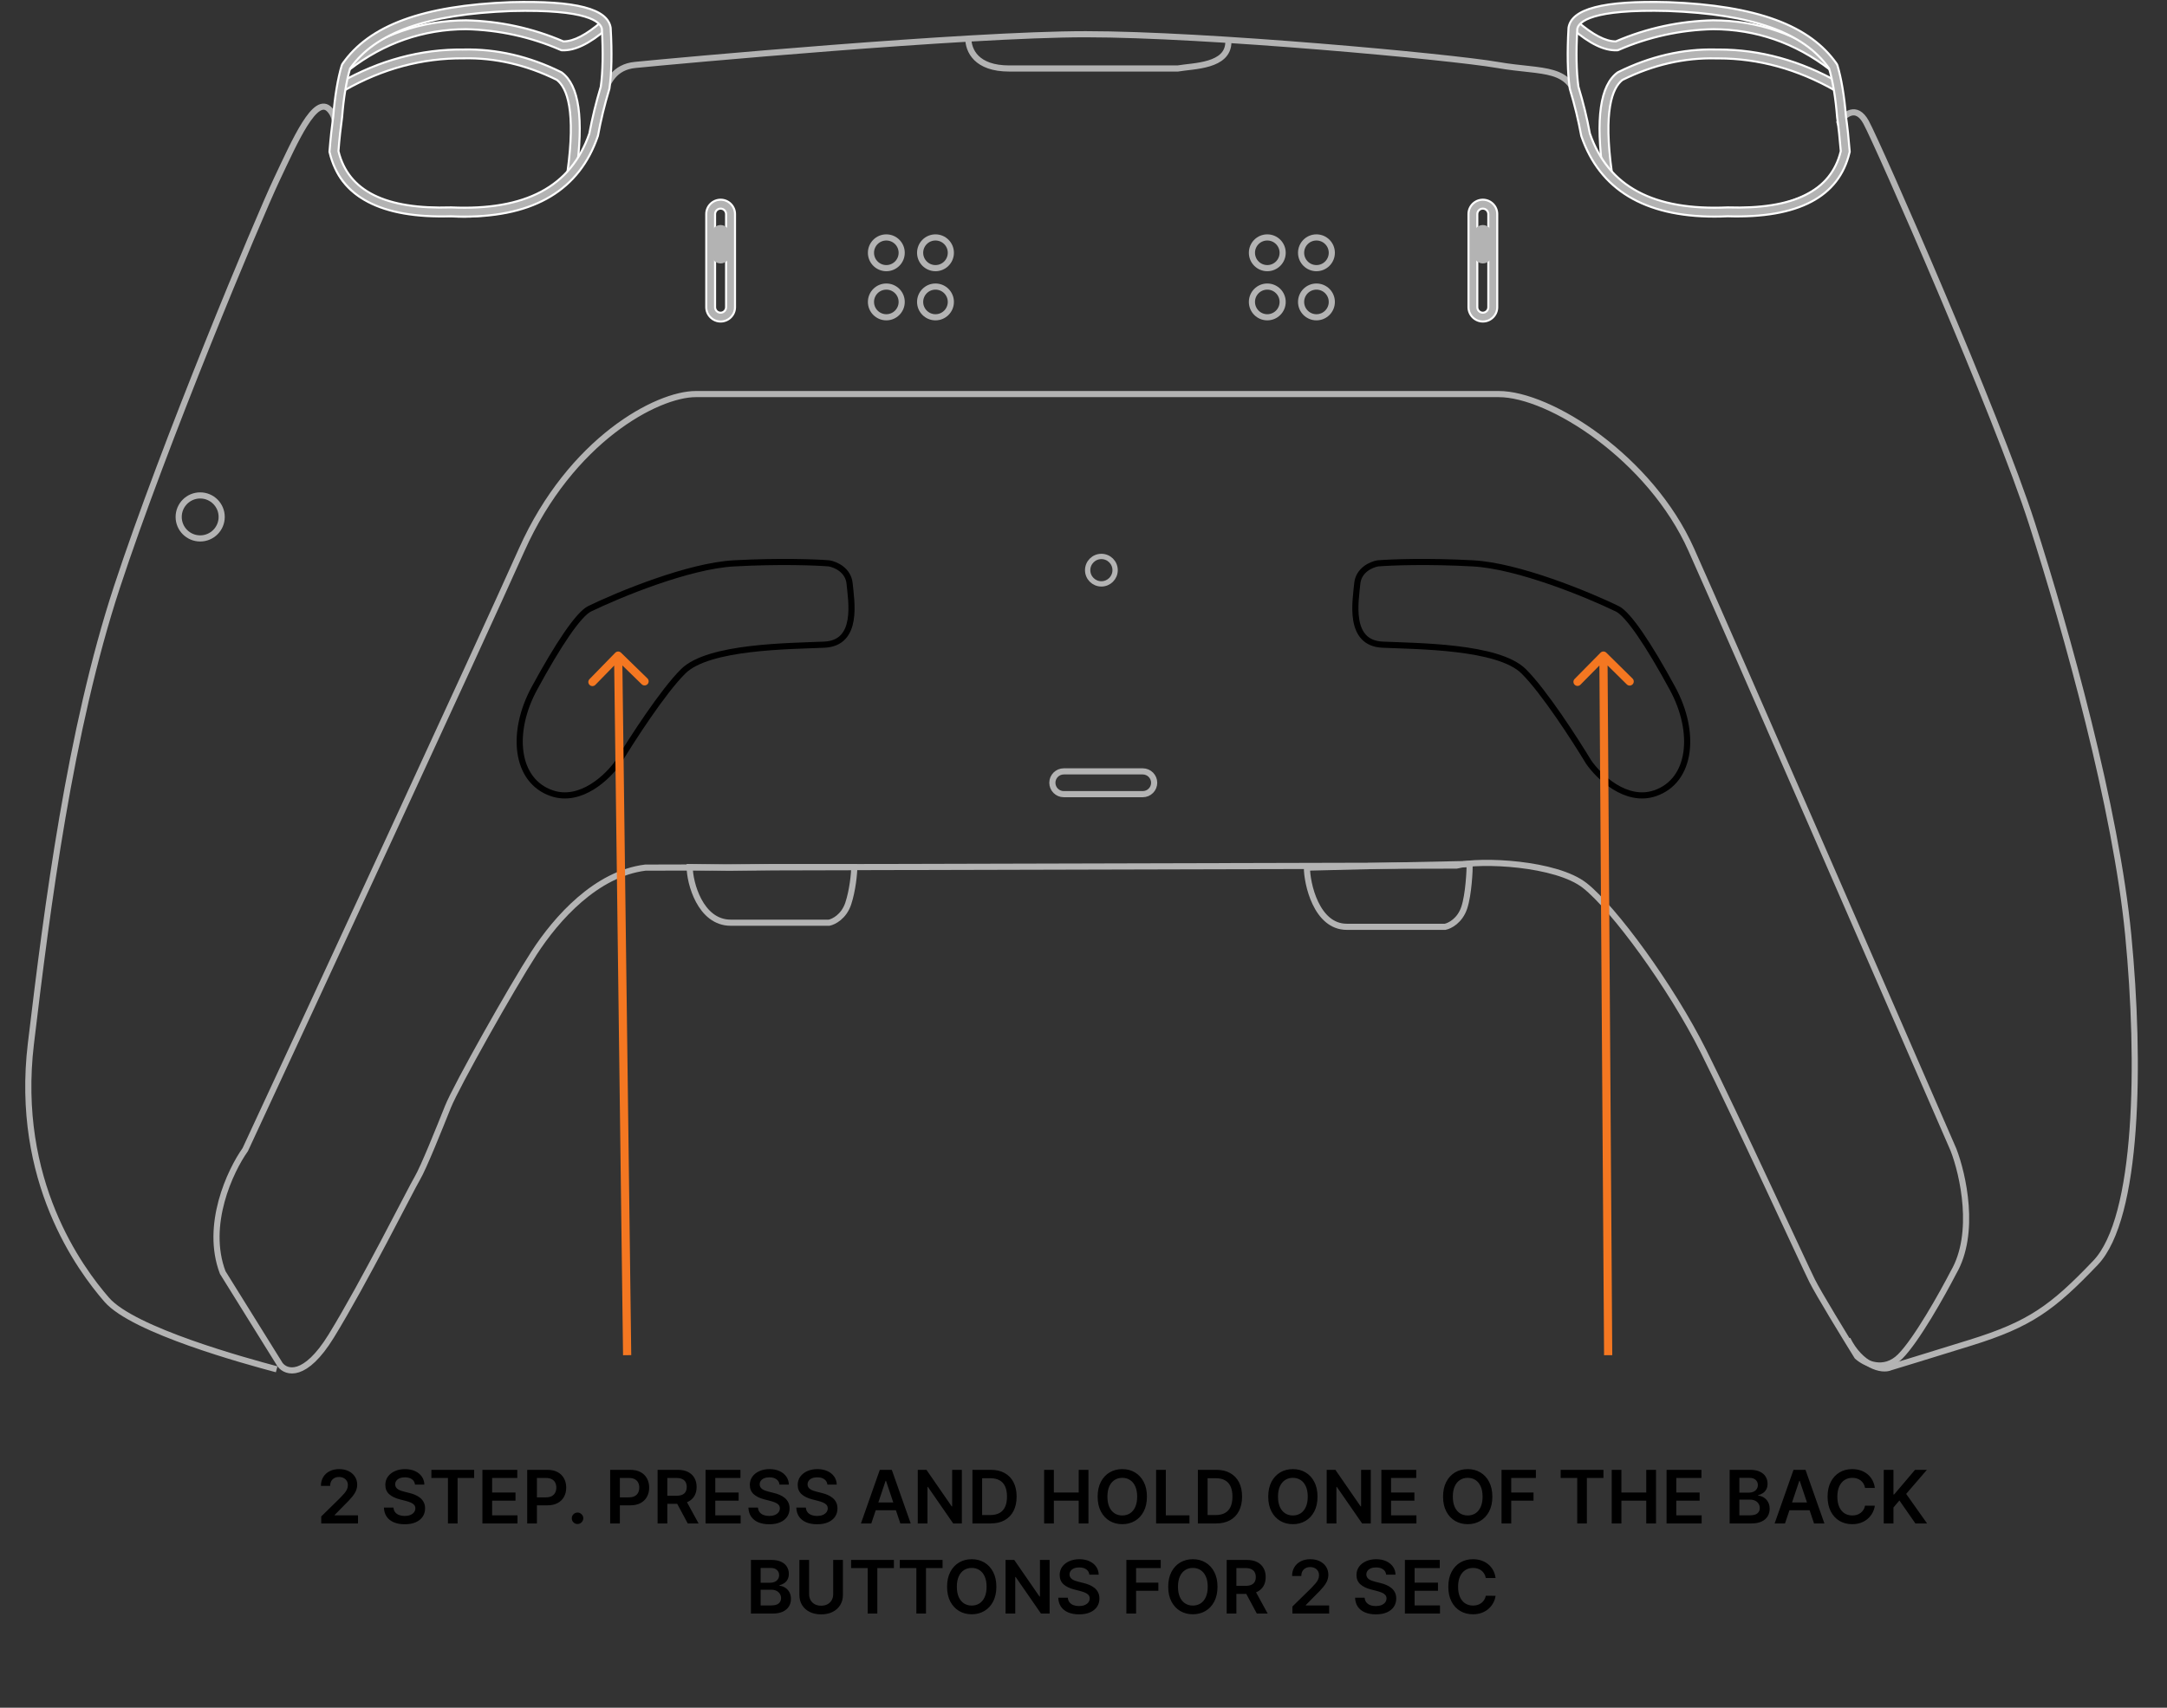 <?xml version="1.0" encoding="UTF-8"?>
<svg width="529" height="417" viewBox="0 0 529 417" fill="none" xmlns="http://www.w3.org/2000/svg">
<rect x="0" y="0" width="529" height="417" fill="#333333" stroke="none"/>
<path d="M178.39 225.309C170.921 225.309 168.366 215.504 168.366 211.725L178.04 211.857L188.54 211.725H208.54C208.54 213.281 208.134 217.439 207.067 220.641C206 223.842 203.51 225.087 202.399 225.309H178.39Z" stroke="#B3B3B3" stroke-width="1.5"/>
<path d="M328.772 226.309C321.303 226.309 319.04 215.636 319.04 211.857L339.54 211.357L358.783 210.971C358.783 212.527 358.516 218.44 357.449 221.641C356.382 224.842 353.893 226.087 352.781 226.309H328.772Z" stroke="#B3B3B3" stroke-width="1.5"/>
<path d="M67.541 334.357C60.041 332.357 32.541 324.857 26.041 317.357C19.541 309.857 3.541 288.357 7.541 254.857C11.541 221.357 17.041 178.357 28.541 143.357C40.041 108.357 63.041 53.357 67.541 43.857C72.041 34.357 77.041 22.857 80.541 26.857C84.041 30.857 79.041 37.357 84.041 43.857C88.573 49.748 95.539 51.389 110.541 52.357C126.041 53.357 139.541 44.857 143.541 37.357C147.421 30.081 145.041 16.857 155.041 15.857C165.041 14.857 236.002 8.357 265.041 8.357C294.5 8.357 354.041 13.857 365.541 15.857C377.041 17.857 383.541 15.857 385.541 25.857C387.541 35.857 390.541 47.357 406.541 50.357C422.877 53.42 440.5 52 447.541 42.857C451.981 37.09 449.541 31.19 449.041 29.857C450.207 28.023 453.141 25.457 455.541 29.857C458.541 35.357 487.541 101.357 496.041 127.857C504.541 154.357 516.541 197.357 519.541 228.357C522.541 259.357 522.041 297.357 511.541 308.357C501.041 319.357 495.541 323.357 481.041 327.857C469.441 331.457 463.207 333.357 461.541 333.857C459.374 334.857 454.2 333.4 451 327" stroke="#B3B3B3" stroke-width="1.5"/>
<path d="M236.366 9.225C236.366 12.392 238.366 16.725 246.366 16.725C254.366 16.725 276.833 16.725 287.5 16.725C291.333 16.058 299.866 16.225 299.866 10.225" stroke="#B3B3B3" stroke-width="1.5"/>
<path d="M365.502 52.273V75.001C365.502 76.943 363.921 78.513 361.991 78.513C360.062 78.513 358.479 76.93 358.479 75.001V52.273C358.479 50.331 360.061 48.761 361.991 48.761C363.92 48.761 365.502 50.343 365.502 52.273ZM360.634 75.014C360.634 75.753 361.239 76.358 361.978 76.358C362.716 76.358 363.321 75.753 363.321 75.014V52.286C363.321 51.548 362.716 50.942 361.978 50.942C361.239 50.942 360.634 51.548 360.634 52.286V75.014Z" fill="#B3B3B3" stroke="white" stroke-width="0.5"/>
<path d="M364.065 56.87V62.405C364.065 63.472 363.131 64.326 361.984 64.326C360.837 64.326 359.903 63.459 359.903 62.405V56.87C359.903 55.803 360.837 54.949 361.984 54.949C363.131 54.949 364.065 55.816 364.065 56.87Z" fill="#B3B3B3"/>
<path d="M179.43 52.273V75.001C179.43 76.943 177.849 78.513 175.919 78.513C173.989 78.513 172.407 76.93 172.407 75.001V52.273C172.407 50.331 173.989 48.761 175.919 48.761C177.848 48.761 179.43 50.343 179.43 52.273ZM174.562 75.014C174.562 75.753 175.167 76.358 175.905 76.358C176.644 76.358 177.249 75.753 177.249 75.014V52.286C177.249 51.548 176.644 50.942 175.905 50.942C175.167 50.942 174.562 51.548 174.562 52.286V75.014Z" fill="#B3B3B3" stroke="white" stroke-width="0.5"/>
<path d="M137.488 10.087L137.535 10.107H137.586C140.069 10.107 143.173 8.467 146.805 5.328L148.225 6.965C143.893 10.708 140.282 12.415 137.252 12.275C137.252 12.275 137.252 12.275 137.251 12.275L137.042 12.264L136.857 12.188C129.545 9.014 121.778 7.314 113.757 7.126L113.757 7.126L113.75 7.126C103.357 7.166 93.795 10.482 85.345 16.963L84.011 15.25C92.843 8.462 102.858 4.999 113.775 4.959C122.026 5.145 129.982 6.872 137.488 10.087ZM83.015 20.18C92.65 14.695 102.75 11.989 113.108 12.094V12.095L113.116 12.094C121.193 11.909 129.22 13.764 136.973 17.613L137.154 17.721C139.245 19.279 140.605 22.067 141.194 26.212C141.775 30.309 141.597 35.697 140.655 42.44L138.509 42.136C139.563 34.569 139.536 29.413 138.95 25.908C138.357 22.366 137.187 20.483 135.953 19.517L135.933 19.501L135.91 19.49C128.502 15.833 120.834 14.062 113.122 14.249C103.097 14.17 93.378 16.769 84.099 22.054L83.015 20.18Z" fill="#B3B3B3" stroke="white" stroke-width="0.5"/>
<path d="M177.993 56.87V62.405C177.993 63.472 177.059 64.326 175.912 64.326C174.765 64.326 173.832 63.459 173.832 62.405V56.87C173.832 55.803 174.765 54.949 175.912 54.949C177.059 54.949 177.993 55.816 177.993 56.87Z" fill="#B3B3B3"/>
<path d="M446.654 16.962C438.203 10.468 428.641 7.166 418.21 7.126V7.126L418.203 7.126C410.222 7.314 402.442 9.014 395.13 12.188C395.129 12.188 395.128 12.188 395.128 12.189L394.945 12.264L394.736 12.275C394.735 12.275 394.735 12.275 394.735 12.275C391.678 12.415 388.081 10.708 383.762 6.965L385.182 5.328C388.814 8.467 391.918 10.107 394.4 10.107H394.452L394.499 10.087C401.991 6.872 409.961 5.145 418.171 4.959C429.117 4.986 439.132 8.45 447.964 15.251L446.654 16.962ZM418.936 12.095L418.936 12.095H418.943H418.944H418.945H418.946H418.948H418.949H418.95H418.951H418.953H418.954H418.955H418.956H418.958H418.959H418.96H418.961H418.963H418.964H418.965H418.966H418.968H418.969H418.97H418.971H418.973H418.974H418.975H418.976H418.978H418.979H418.98H418.981H418.983H418.984H418.985H418.986H418.987H418.989H418.99H418.991H418.992H418.994H418.995H418.996H418.997H418.999H419H419.001H419.002H419.004H419.005H419.006H419.007H419.009H419.01H419.011H419.012H419.013H419.015H419.016H419.017H419.018H419.02H419.021H419.022H419.023H419.025H419.026H419.027H419.028H419.03H419.031H419.032H419.033H419.034H419.036H419.037H419.038H419.039H419.041H419.042H419.043H419.044H419.046H419.047H419.048H419.049H419.05H419.052H419.053H419.054H419.055H419.057H419.058H419.059H419.06H419.061H419.063H419.064H419.065H419.066H419.068H419.069H419.07H419.071H419.073H419.074H419.075H419.076H419.077H419.079H419.08H419.081H419.082H419.084H419.085H419.086H419.087H419.088H419.09H419.091H419.092H419.093H419.095H419.096H419.097H419.098H419.099H419.101H419.102H419.103H419.104H419.106H419.107H419.108H419.109H419.11H419.112H419.113H419.114H419.115H419.117H419.118H419.119H419.12H419.121H419.123H419.124H419.125H419.126H419.127H419.129H419.13H419.131H419.132H419.134H419.135H419.136H419.137H419.138H419.14H419.141H419.142H419.143H419.145H419.146H419.147H419.148H419.149H419.151H419.152H419.153H419.154H419.155H419.157H419.158H419.159H419.16H419.162H419.163H419.164H419.165H419.166H419.168H419.169H419.17H419.171H419.172H419.174H419.175H419.176H419.177H419.179H419.18H419.181H419.182H419.183H419.185H419.186H419.187H419.188H419.189H419.191H419.192H419.193H419.194H419.196H419.197H419.198H419.199H419.2H419.202H419.203H419.204H419.205H419.206H419.208H419.209H419.21H419.211H419.213H419.214H419.215H419.216H419.217H419.219H419.22H419.221H419.222H419.223H419.225H419.226H419.227H419.228H419.229H419.231H419.232H419.233H419.234H419.236H419.237H419.238H419.239H419.24H419.242H419.243H419.244H419.245H419.246H419.248H419.249H419.25H419.251H419.252H419.254H419.255H419.256H419.257H419.259H419.26H419.261H419.262H419.263H419.265H419.266H419.267H419.268H419.269H419.271H419.272H419.273H419.274H419.276H419.277H419.278H419.279H419.28H419.282H419.283H419.284H419.285H419.286H419.288H419.289H419.29H419.291H419.292H419.294H419.295H419.296H419.297H419.299H419.3H419.301H419.302H419.303H419.305H419.306H419.307H419.308H419.309H419.311H419.312H419.313H419.314H419.316H419.317H419.318H419.319H419.32H419.322H419.323H419.324H419.325H419.326H419.328H419.329H419.33H419.331H419.333H419.334H419.335H419.336H419.337H419.339H419.34H419.341H419.342H419.343H419.345H419.346H419.347H419.348H419.35H419.351H419.352H419.353H419.354H419.356H419.357H419.358H419.359H419.36H419.362H419.363H419.364H419.365H419.367H419.368H419.369H419.37H419.371H419.373H419.374H419.375H419.376H419.377H419.379H419.38H419.381H419.382H419.384H419.385H419.386H419.387H419.388H419.39H419.391H419.392H419.393H419.395H419.396H419.397H419.398H419.399H419.401H419.402H419.403H419.404H419.406H419.407H419.408H419.409H419.41H419.412H419.413H419.414H419.415H419.417H419.418H419.419H419.42H419.421H419.423H419.424H419.425H419.426H419.428H419.429H419.43H419.431H419.432H419.434H419.435H419.436H419.437H419.439H419.44H419.441H419.442H419.443H419.445H419.446H419.447H419.448H419.45H419.451H419.452H419.453H419.454H419.456H419.457H419.458H419.459H419.461H419.462H419.463H419.464H419.466H419.467H419.468H419.469H419.47H419.472H419.473H419.474H419.475H419.477H419.478H419.479H419.48H419.482H419.483H419.484H419.485H419.486H419.488H419.489H419.49H419.491H419.493H419.494H419.495H419.496H419.498H419.499H419.5H419.501H419.502H419.504H419.505H419.506H419.507H419.509H419.51H419.511H419.512H419.514H419.515H419.516H419.517H419.519H419.52H419.521H419.522H419.524H419.525H419.526H419.527H419.528H419.53H419.531H419.532H419.533H419.535H419.536H419.537H419.538H419.54H419.541H419.542H419.543H419.545H419.546H419.547H419.548H419.55H419.551H419.552H419.553H419.555H419.556H419.557H419.558H419.56H419.561H419.562H419.563H419.565H419.566H419.567H419.568H419.57C429.649 12.095 439.549 14.814 448.985 20.193L447.901 22.068C438.808 16.888 429.25 14.262 419.516 14.262H419.515H419.514H419.513H419.512H419.51H419.509H419.508H419.507H419.506H419.505H419.503H419.502H419.501H419.5H419.499H419.498H419.496H419.495H419.494H419.493H419.492H419.49H419.489H419.488H419.487H419.486H419.485H419.483H419.482H419.481H419.48H419.479H419.478H419.476H419.475H419.474H419.473H419.472H419.471H419.469H419.468H419.467H419.466H419.465H419.464H419.462H419.461H419.46H419.459H419.458H419.456H419.455H419.454H419.453H419.452H419.451H419.449H419.448H419.447H419.446H419.445H419.444H419.442H419.441H419.44H419.439H419.438H419.437H419.435H419.434H419.433H419.432H419.431H419.43H419.428H419.427H419.426H419.425H419.424H419.422H419.421H419.42H419.419H419.418H419.417H419.415H419.414H419.413H419.412H419.411H419.41H419.408H419.407H419.406H419.405H419.404H419.403H419.401H419.4H419.399H419.398H419.397H419.396H419.394H419.393H419.392H419.391H419.39H419.388H419.387H419.386H419.385H419.384H419.383H419.381H419.38H419.379H419.378H419.377H419.376H419.374H419.373H419.372H419.371H419.37H419.369H419.367H419.366H419.365H419.364H419.363H419.362H419.36H419.359H419.358H419.357H419.356H419.354H419.353H419.352H419.351H419.35H419.349H419.347H419.346H419.345H419.344H419.343H419.342H419.34H419.339H419.338H419.337H419.336H419.335H419.333H419.332H419.331H419.33H419.329H419.328H419.326H419.325H419.324H419.323H419.322H419.32H419.319H419.318H419.317H419.316H419.315H419.313H419.312H419.311H419.31H419.309H419.308H419.306H419.305H419.304H419.303H419.302H419.301H419.299H419.298H419.297H419.296H419.295H419.294H419.292H419.291H419.29H419.289H419.288H419.286H419.285H419.284H419.283H419.282H419.281H419.279H419.278H419.277H419.276H419.275H419.274H419.272H419.271H419.27H419.269H419.268H419.267H419.265H419.264H419.263H419.262H419.261H419.26H419.258H419.257H419.256H419.255H419.254H419.253H419.251H419.25H419.249H419.248H419.247H419.245H419.244H419.243H419.242H419.241H419.24H419.238H419.237H419.236H419.235H419.234H419.233H419.231H419.23H419.229H419.228H419.227H419.226H419.224H419.223H419.222H419.221H419.22H419.219H419.217H419.216H419.215H419.214H419.213H419.211H419.21H419.209H419.208H419.207H419.206H419.204H419.203H419.202H419.201H419.2H419.199H419.197H419.196H419.195H419.194H419.193H419.192H419.19H419.189H419.188H419.187H419.186H419.185H419.183H419.182H419.181H419.18H419.179H419.177H419.176H419.175H419.174H419.173H419.172H419.17H419.169H419.168H419.167H419.166H419.165H419.163H419.162H419.161H419.16H419.159H419.158H419.156H419.155H419.154H419.153H419.152H419.151H419.149H419.148H419.147H419.146H419.145H419.143H419.142H419.141H419.14H419.139H419.138H419.136H419.135H419.134H419.133H419.132H419.131H419.129H419.128H419.127H419.126H419.125H419.124H419.122H419.121H419.12H419.119H419.118H419.117H419.115H419.114H419.113H419.112H419.111H419.109H419.108H419.107H419.106H419.105H419.104H419.102H419.101H419.1H419.099H419.098H419.097H419.095H419.094H419.093H419.092H419.091H419.09H419.088H419.087H419.086H419.085H419.084H419.083H419.081H419.08H419.079H419.078H419.077H419.075H419.074H419.073H419.072H419.071H419.07H419.068H419.067H419.066H419.065H419.064H419.063H419.061H419.06H419.059H419.058H419.057H419.056H419.054H419.053H419.052H419.051H419.05H419.049H419.047H419.046H419.045H419.044H419.043H419.041H419.04H419.039H419.038H419.037H419.036H419.034H419.033H419.032H419.031H419.03H419.029H419.027H419.026H419.025H419.024H419.023H419.022H419.02H419.019H419.018H419.017H419.016H419.015H419.013H419.012H419.011H419.01H419.009H419.007H419.006H419.005H419.004H419.003H419.002H419H418.999H418.998H418.997H418.996H418.995H418.993H418.992H418.991H418.99H418.989H418.988H418.986H418.985H418.984H418.983H418.982H418.981H418.979H418.978H418.977H418.976H418.975H418.973H418.972H418.971H418.97H418.969H418.968H418.966H418.965H418.964H418.963H418.962H418.961H418.959H418.958H418.957H418.956H418.955H418.954H418.952H418.951H418.95H418.949H418.948H418.947H418.945H418.944H418.943H418.942H418.941H418.939H418.938H418.937H418.936H418.935H418.934H418.932H418.931H418.93H418.929H418.928H418.927H418.925H418.924H418.923H418.922H418.921H418.92H418.919C411.167 14.062 403.499 15.846 396.09 19.503L396.067 19.515L396.047 19.531C394.813 20.497 393.64 22.379 393.045 25.922C392.457 29.427 392.431 34.582 393.491 42.149L391.345 42.441C390.403 35.698 390.225 30.31 390.806 26.212C391.395 22.067 392.755 19.28 394.846 17.721L395.027 17.613C402.794 13.764 410.834 11.882 418.936 12.095Z" fill="#B3B3B3" stroke="white" stroke-width="0.5"/>
<path d="M110.136 52.81L110.126 52.809L110.116 52.81C101.555 53.082 94.784 51.897 89.838 49.294C84.901 46.696 81.766 42.681 80.476 37.249L80.476 37.249L80.474 37.243L80.431 37.082L80.442 36.913C80.442 36.912 80.442 36.912 80.442 36.911C80.682 33.836 81.001 30.96 81.361 28.338L81.362 28.33L81.362 28.323C81.721 23.634 82.477 19.099 83.428 15.962L83.585 15.624C90.12 6.176 103.145 1.343 124.71 0.53C132.7 0.323 138.62 0.728 142.636 1.774C146.657 2.822 148.678 4.485 149.063 6.728L149.075 6.861C149.421 12.822 149.314 17.762 148.784 21.539L148.748 21.72C147.588 25.55 146.667 29.367 145.986 33.064L145.937 33.246C143.7 39.774 139.852 44.677 134.43 47.952C129.001 51.231 121.978 52.889 113.378 52.889C112.328 52.889 111.239 52.863 110.136 52.81ZM143.865 32.627L143.871 32.609L143.875 32.591C144.567 28.865 145.498 25.033 146.656 21.186L146.662 21.168L146.664 21.148C147.161 17.525 147.254 12.786 146.933 7.069L146.932 7.05L146.928 7.031C146.746 6.169 145.853 4.968 142.733 4.045C139.608 3.12 134.181 2.451 124.789 2.698L124.786 2.698C104.247 3.472 91.692 7.902 85.484 16.702L85.46 16.736L85.448 16.775C84.562 19.771 83.866 24.041 83.519 28.557C83.158 31.147 82.851 33.911 82.624 36.861L82.621 36.901L82.631 36.941C83.843 41.814 86.709 45.378 91.292 47.651C95.861 49.917 102.124 50.895 110.135 50.642C119.207 51.049 126.512 49.793 132.117 46.806C137.732 43.814 141.619 39.097 143.865 32.627Z" fill="#B3B3B3" stroke="white" stroke-width="0.5"/>
<path d="M450.625 28.404L450.626 28.412L450.627 28.419C450.986 30.947 451.292 33.835 451.532 36.898C451.532 36.899 451.532 36.899 451.532 36.9L451.543 37.069L451.5 37.23L451.5 37.23L451.498 37.236C450.208 42.668 447.077 46.683 442.13 49.282C437.173 51.887 430.379 53.076 421.765 52.81L421.755 52.81L421.745 52.81C420.655 52.863 419.579 52.89 418.529 52.89C409.97 52.89 402.966 51.232 397.546 47.953C392.132 44.677 388.281 39.774 386.037 33.246L385.988 33.064C385.307 29.367 384.386 25.55 383.226 21.721L383.19 21.54C382.66 17.762 382.553 12.822 382.899 6.862L382.911 6.729C383.296 4.485 385.317 2.819 389.337 1.77C393.351 0.722 399.268 0.317 407.251 0.53C428.829 1.343 441.841 6.176 448.389 15.624L448.546 15.962C449.497 19.099 450.253 23.634 450.625 28.404ZM388.112 32.591L388.116 32.609L388.122 32.628C390.368 39.097 394.252 43.815 399.853 46.806C405.445 49.793 412.727 51.049 421.759 50.642C429.783 50.895 436.073 49.914 440.663 47.647C445.268 45.373 448.151 41.809 449.357 36.941L449.366 36.901L449.363 36.86C449.123 33.912 448.829 31.149 448.469 28.637C448.121 24.041 447.412 19.758 446.526 16.762L446.514 16.723L446.491 16.689C440.282 7.876 427.74 3.459 407.175 2.685L407.172 2.685C397.786 2.431 392.363 3.101 389.239 4.027C386.121 4.952 385.228 6.156 385.046 7.018L385.042 7.037L385.041 7.056C384.72 12.773 384.813 17.512 385.31 21.135L385.312 21.155L385.318 21.174C386.489 25.034 387.434 28.879 388.112 32.591Z" fill="#B3B3B3" stroke="white" stroke-width="0.5"/>
<path d="M365.867 96.225L169.867 96.225C160.367 96.225 139.367 107.425 127.367 134.225C115.367 161.025 77.367 243.059 59.867 280.725C56.2 285.892 49.967 299.125 54.367 310.725L68.367 333.225C69.867 335.225 74.467 336.625 80.867 326.225C88.867 313.225 100.367 290.225 101.867 287.725C103.367 285.225 107.367 275.225 109.367 270.225C111.367 265.225 124.867 241.225 130.367 232.725C135.867 224.225 145.541 213.357 157.541 211.857L355.541 211.357C361.541 209.857 379.867 210.725 386.867 216.225C393.867 221.725 407.867 240.725 415.867 256.725C423.867 272.725 440.367 308.725 442.367 312.725C443.967 315.925 450.367 326.392 453.367 331.225C455.2 332.892 459.867 335.225 463.867 331.225C467.867 327.225 474.2 315.892 476.867 310.725C482.467 301.125 479.2 286.725 476.867 280.725C459.7 241.225 422.867 156.625 412.867 134.225C402.867 111.825 378.367 96.225 365.867 96.225Z" stroke="#B3B3B3" stroke-width="1.5"/>
<path fill-rule="evenodd" clip-rule="evenodd" d="M259.679 188.357H278.971C280.501 188.357 281.752 189.609 281.752 191.138C281.752 192.668 280.501 193.919 278.971 193.919H259.679C258.15 193.919 256.898 192.668 256.898 191.138C256.898 189.609 258.15 188.357 259.679 188.357Z" stroke="#B3B3B3" stroke-width="1.5" stroke-miterlimit="22.926"/>
<path d="M313.117 61.725C313.117 63.796 311.438 65.475 309.367 65.475C307.296 65.475 305.617 63.796 305.617 61.725C305.617 59.654 307.296 57.975 309.367 57.975C311.438 57.975 313.117 59.654 313.117 61.725ZM325.117 61.725C325.117 63.796 323.438 65.475 321.367 65.475C319.296 65.475 317.617 63.796 317.617 61.725C317.617 59.654 319.296 57.975 321.367 57.975C323.438 57.975 325.117 59.654 325.117 61.725ZM313.117 73.725C313.117 75.796 311.438 77.475 309.367 77.475C307.296 77.475 305.617 75.796 305.617 73.725C305.617 71.654 307.296 69.975 309.367 69.975C311.438 69.975 313.117 71.654 313.117 73.725ZM325.117 73.725C325.117 75.796 323.438 77.475 321.367 77.475C319.296 77.475 317.617 75.796 317.617 73.725C317.617 71.654 319.296 69.975 321.367 69.975C323.438 69.975 325.117 71.654 325.117 73.725Z" stroke="#B3B3B3" stroke-width="1.5"/>
<path d="M220.117 61.725C220.117 63.796 218.438 65.475 216.367 65.475C214.296 65.475 212.617 63.796 212.617 61.725C212.617 59.654 214.296 57.975 216.367 57.975C218.438 57.975 220.117 59.654 220.117 61.725ZM232.117 61.725C232.117 63.796 230.438 65.475 228.367 65.475C226.296 65.475 224.617 63.796 224.617 61.725C224.617 59.654 226.296 57.975 228.367 57.975C230.438 57.975 232.117 59.654 232.117 61.725ZM220.117 73.725C220.117 75.796 218.438 77.475 216.367 77.475C214.296 77.475 212.617 75.796 212.617 73.725C212.617 71.654 214.296 69.975 216.367 69.975C218.438 69.975 220.117 71.654 220.117 73.725ZM232.117 73.725C232.117 75.796 230.438 77.475 228.367 77.475C226.296 77.475 224.617 75.796 224.617 73.725C224.617 71.654 226.296 69.975 228.367 69.975C230.438 69.975 232.117 71.654 232.117 73.725Z" stroke="#B3B3B3" stroke-width="1.5"/>
<path d="M179.172 137.563C168.033 138.174 151.067 145.199 143.976 148.635C141.269 149.9 136.241 157.417 130.439 168.108C124.637 178.799 125.798 190.636 134.694 193.69C141.81 196.134 148.488 189.617 150.938 186.054C154.161 180.708 161.845 168.796 166.796 163.908C172.984 157.799 192.709 157.799 201.218 157.417C209.727 157.035 207.793 146.726 207.407 142.526C207.097 139.166 203.926 137.817 202.379 137.563C199.284 137.308 190.311 136.952 179.172 137.563Z" stroke="black" stroke-width="1.5"/>
<path d="M359.562 137.563C370.701 138.174 387.667 145.199 394.758 148.635C397.465 149.9 402.493 157.417 408.295 168.108C414.096 178.799 412.936 190.636 404.04 193.69C396.924 196.134 390.245 189.617 387.796 186.054C384.573 180.708 376.889 168.796 371.938 163.908C365.75 157.799 346.025 157.799 337.516 157.417C329.007 157.035 330.941 146.726 331.327 142.526C331.637 139.166 334.808 137.817 336.355 137.563C339.449 137.308 348.423 136.952 359.562 137.563Z" stroke="black" stroke-width="1.5"/>
<circle cx="48.867" cy="126.225" r="5.25" stroke="#B3B3B3" stroke-width="1.5"/>
<circle cx="268.867" cy="139.225" r="3.35" stroke="#B3B3B3" stroke-width="1.3"/>
<path d="M151.601 159.373C151.206 158.988 150.573 158.996 150.187 159.391L143.905 165.836C143.52 166.232 143.528 166.865 143.924 167.25C144.319 167.636 144.952 167.628 145.338 167.232L150.921 161.503L156.651 167.087C157.046 167.472 157.679 167.464 158.065 167.069C158.45 166.673 158.442 166.04 158.046 165.655L151.601 159.373ZM154.097 330.898L151.903 160.076L149.903 160.102L152.097 330.924L154.097 330.898Z" fill="#F47721"/>
<path d="M392.125 159.372C391.732 158.984 391.098 158.989 390.71 159.382L384.39 165.789C384.002 166.182 384.006 166.815 384.399 167.203C384.792 167.591 385.426 167.586 385.813 167.193L391.432 161.498L397.127 167.117C397.52 167.504 398.153 167.5 398.541 167.107C398.929 166.714 398.925 166.081 398.532 165.693L392.125 159.372ZM393.579 330.91L392.422 160.077L390.422 160.091L391.579 330.923L393.579 330.91Z" fill="#F47721"/>
<path d="M78.42 372V370.287L82.965 365.832C83.4 365.393 83.762 365.003 84.052 364.662C84.341 364.321 84.559 363.991 84.704 363.671C84.849 363.352 84.921 363.011 84.921 362.648C84.921 362.235 84.827 361.881 84.64 361.587C84.452 361.289 84.194 361.059 83.866 360.897C83.538 360.735 83.165 360.654 82.748 360.654C82.317 360.654 81.94 360.744 81.616 360.923C81.292 361.097 81.041 361.347 80.862 361.67C80.687 361.994 80.6 362.38 80.6 362.827H78.344C78.344 361.996 78.533 361.274 78.912 360.661C79.292 360.047 79.814 359.572 80.478 359.235C81.147 358.898 81.915 358.73 82.78 358.73C83.657 358.73 84.429 358.894 85.094 359.222C85.758 359.55 86.274 360 86.64 360.571C87.011 361.142 87.197 361.794 87.197 362.527C87.197 363.017 87.103 363.499 86.915 363.972C86.728 364.445 86.397 364.969 85.924 365.544C85.456 366.119 84.797 366.816 83.949 367.634L81.693 369.929V370.018H87.395V372H78.42ZM101.307 362.508C101.247 361.95 100.996 361.515 100.553 361.204C100.114 360.893 99.543 360.737 98.84 360.737C98.345 360.737 97.921 360.812 97.568 360.961C97.214 361.11 96.943 361.312 96.756 361.568C96.568 361.824 96.472 362.116 96.468 362.444C96.468 362.717 96.53 362.953 96.653 363.153C96.781 363.354 96.954 363.524 97.171 363.665C97.389 363.801 97.629 363.916 97.894 364.01C98.158 364.104 98.424 364.183 98.693 364.246L99.92 364.553C100.414 364.668 100.889 364.824 101.345 365.02C101.805 365.216 102.217 365.463 102.579 365.761C102.945 366.06 103.235 366.42 103.448 366.842C103.661 367.263 103.768 367.758 103.768 368.325C103.768 369.092 103.572 369.767 103.18 370.351C102.788 370.93 102.221 371.384 101.479 371.712C100.742 372.036 99.85 372.198 98.801 372.198C97.783 372.198 96.898 372.04 96.148 371.725C95.403 371.41 94.819 370.95 94.397 370.344C93.98 369.739 93.754 369.002 93.719 368.133H96.053C96.087 368.589 96.227 368.968 96.475 369.271C96.722 369.573 97.043 369.799 97.44 369.948C97.84 370.097 98.288 370.172 98.782 370.172C99.298 370.172 99.749 370.095 100.137 369.942C100.529 369.784 100.836 369.567 101.058 369.29C101.279 369.009 101.392 368.68 101.396 368.305C101.392 367.964 101.292 367.683 101.096 367.462C100.9 367.236 100.625 367.048 100.271 366.899C99.922 366.746 99.513 366.609 99.044 366.49L97.555 366.107C96.477 365.83 95.624 365.41 94.998 364.847C94.376 364.281 94.065 363.528 94.065 362.591C94.065 361.82 94.273 361.144 94.691 360.565C95.113 359.985 95.686 359.536 96.411 359.216C97.135 358.892 97.955 358.73 98.871 358.73C99.8 358.73 100.614 358.892 101.313 359.216C102.016 359.536 102.568 359.981 102.969 360.552C103.369 361.119 103.576 361.771 103.589 362.508H101.307ZM105.307 360.897V358.909H115.751V360.897H111.705V372H109.353V360.897H105.307ZM117.765 372V358.909H126.279V360.897H120.136V364.451H125.838V366.439H120.136V370.012H126.33V372H117.765ZM128.698 372V358.909H133.608C134.613 358.909 135.457 359.097 136.139 359.472C136.825 359.847 137.343 360.362 137.692 361.018C138.046 361.67 138.223 362.412 138.223 363.243C138.223 364.082 138.046 364.828 137.692 365.48C137.338 366.132 136.816 366.646 136.126 367.021C135.436 367.391 134.585 367.577 133.576 367.577H130.322V365.627H133.256C133.844 365.627 134.326 365.525 134.701 365.32C135.076 365.116 135.353 364.835 135.532 364.477C135.715 364.119 135.806 363.707 135.806 363.243C135.806 362.778 135.715 362.369 135.532 362.016C135.353 361.662 135.073 361.387 134.694 361.191C134.319 360.991 133.835 360.891 133.243 360.891H131.07V372H128.698ZM140.99 372.141C140.603 372.141 140.27 372.004 139.993 371.732C139.716 371.459 139.58 371.126 139.584 370.734C139.58 370.351 139.716 370.023 139.993 369.75C140.27 369.477 140.603 369.341 140.99 369.341C141.365 369.341 141.691 369.477 141.968 369.75C142.25 370.023 142.392 370.351 142.397 370.734C142.392 370.994 142.324 371.231 142.192 371.444C142.064 371.657 141.894 371.827 141.681 371.955C141.472 372.079 141.242 372.141 140.99 372.141ZM148.948 372V358.909H153.858C154.863 358.909 155.707 359.097 156.389 359.472C157.075 359.847 157.593 360.362 157.942 361.018C158.296 361.67 158.473 362.412 158.473 363.243C158.473 364.082 158.296 364.828 157.942 365.48C157.588 366.132 157.066 366.646 156.376 367.021C155.686 367.391 154.835 367.577 153.826 367.577H150.572V365.627H153.506C154.094 365.627 154.576 365.525 154.951 365.32C155.326 365.116 155.603 364.835 155.782 364.477C155.965 364.119 156.056 363.707 156.056 363.243C156.056 362.778 155.965 362.369 155.782 362.016C155.603 361.662 155.323 361.387 154.944 361.191C154.569 360.991 154.085 360.891 153.493 360.891H151.32V372H148.948ZM160.532 372V358.909H165.441C166.447 358.909 167.291 359.084 167.973 359.433C168.659 359.783 169.177 360.273 169.526 360.903C169.88 361.53 170.057 362.261 170.057 363.096C170.057 363.935 169.878 364.664 169.52 365.282C169.166 365.896 168.644 366.371 167.954 366.707C167.263 367.04 166.415 367.206 165.41 367.206H161.913V365.237H165.09C165.678 365.237 166.16 365.156 166.535 364.994C166.91 364.828 167.187 364.587 167.366 364.272C167.549 363.952 167.64 363.56 167.64 363.096C167.64 362.631 167.549 362.235 167.366 361.907C167.182 361.575 166.903 361.323 166.528 361.153C166.153 360.978 165.669 360.891 165.077 360.891H162.904V372H160.532ZM167.295 366.068L170.536 372H167.89L164.706 366.068H167.295ZM172.239 372V358.909H180.754V360.897H174.611V364.451H180.313V366.439H174.611V370.012H180.805V372H172.239ZM190.287 362.508C190.228 361.95 189.976 361.515 189.533 361.204C189.094 360.893 188.523 360.737 187.82 360.737C187.326 360.737 186.902 360.812 186.548 360.961C186.194 361.11 185.924 361.312 185.736 361.568C185.549 361.824 185.453 362.116 185.449 362.444C185.449 362.717 185.51 362.953 185.634 363.153C185.762 363.354 185.934 363.524 186.152 363.665C186.369 363.801 186.61 363.916 186.874 364.01C187.138 364.104 187.405 364.183 187.673 364.246L188.9 364.553C189.395 364.668 189.87 364.824 190.326 365.02C190.786 365.216 191.197 365.463 191.559 365.761C191.926 366.06 192.216 366.42 192.429 366.842C192.642 367.263 192.748 367.758 192.748 368.325C192.748 369.092 192.552 369.767 192.16 370.351C191.768 370.93 191.201 371.384 190.46 371.712C189.723 372.036 188.83 372.198 187.782 372.198C186.763 372.198 185.879 372.04 185.129 371.725C184.383 371.41 183.799 370.95 183.378 370.344C182.96 369.739 182.734 369.002 182.7 368.133H185.033C185.067 368.589 185.208 368.968 185.455 369.271C185.702 369.573 186.024 369.799 186.42 369.948C186.821 370.097 187.268 370.172 187.763 370.172C188.278 370.172 188.73 370.095 189.118 369.942C189.51 369.784 189.816 369.567 190.038 369.29C190.26 369.009 190.373 368.68 190.377 368.305C190.373 367.964 190.272 367.683 190.076 367.462C189.88 367.236 189.606 367.048 189.252 366.899C188.902 366.746 188.493 366.609 188.025 366.49L186.535 366.107C185.457 365.83 184.605 365.41 183.978 364.847C183.356 364.281 183.045 363.528 183.045 362.591C183.045 361.82 183.254 361.144 183.672 360.565C184.093 359.985 184.667 359.536 185.391 359.216C186.116 358.892 186.936 358.73 187.852 358.73C188.781 358.73 189.595 358.892 190.294 359.216C190.997 359.536 191.549 359.981 191.949 360.552C192.35 361.119 192.557 361.771 192.569 362.508H190.287ZM201.977 362.508C201.917 361.95 201.666 361.515 201.223 361.204C200.784 360.893 200.213 360.737 199.509 360.737C199.015 360.737 198.591 360.812 198.237 360.961C197.884 361.11 197.613 361.312 197.426 361.568C197.238 361.824 197.142 362.116 197.138 362.444C197.138 362.717 197.2 362.953 197.323 363.153C197.451 363.354 197.624 363.524 197.841 363.665C198.059 363.801 198.299 363.916 198.563 364.01C198.828 364.104 199.094 364.183 199.362 364.246L200.59 364.553C201.084 364.668 201.559 364.824 202.015 365.02C202.475 365.216 202.887 365.463 203.249 365.761C203.615 366.06 203.905 366.42 204.118 366.842C204.331 367.263 204.438 367.758 204.438 368.325C204.438 369.092 204.242 369.767 203.85 370.351C203.458 370.93 202.891 371.384 202.149 371.712C201.412 372.036 200.519 372.198 199.471 372.198C198.453 372.198 197.568 372.04 196.818 371.725C196.073 371.41 195.489 370.95 195.067 370.344C194.649 369.739 194.424 369.002 194.389 368.133H196.723C196.757 368.589 196.897 368.968 197.144 369.271C197.392 369.573 197.713 369.799 198.11 369.948C198.51 370.097 198.958 370.172 199.452 370.172C199.968 370.172 200.419 370.095 200.807 369.942C201.199 369.784 201.506 369.567 201.728 369.29C201.949 369.009 202.062 368.68 202.066 368.305C202.062 367.964 201.962 367.683 201.766 367.462C201.57 367.236 201.295 367.048 200.941 366.899C200.592 366.746 200.183 366.609 199.714 366.49L198.225 366.107C197.147 365.83 196.294 365.41 195.668 364.847C195.046 364.281 194.735 363.528 194.735 362.591C194.735 361.82 194.943 361.144 195.361 360.565C195.783 359.985 196.356 359.536 197.081 359.216C197.805 358.892 198.625 358.73 199.541 358.73C200.47 358.73 201.284 358.892 201.983 359.216C202.686 359.536 203.238 359.981 203.639 360.552C204.039 361.119 204.246 361.771 204.259 362.508H201.977ZM212.698 372H210.167L214.775 358.909H217.703L222.318 372H219.787L216.29 361.594H216.188L212.698 372ZM212.781 366.867H219.684V368.772H212.781V366.867ZM234.8 358.909V372H232.691L226.522 363.083H226.414V372H224.042V358.909H226.164L232.326 367.832H232.441V358.909H234.8ZM241.82 372H237.384V358.909H241.91C243.209 358.909 244.326 359.171 245.259 359.695C246.196 360.215 246.917 360.963 247.419 361.939C247.922 362.915 248.174 364.082 248.174 365.442C248.174 366.805 247.92 367.977 247.413 368.957C246.91 369.937 246.184 370.69 245.233 371.214C244.287 371.738 243.15 372 241.82 372ZM239.755 369.948H241.705C242.617 369.948 243.378 369.782 243.987 369.45C244.596 369.113 245.054 368.612 245.361 367.947C245.668 367.278 245.821 366.443 245.821 365.442C245.821 364.44 245.668 363.609 245.361 362.949C245.054 362.284 244.601 361.788 244 361.46C243.403 361.127 242.662 360.961 241.775 360.961H239.755V369.948ZM254.892 372V358.909H257.263V364.451H263.329V358.909H265.707V372H263.329V366.439H257.263V372H254.892ZM279.984 365.455C279.984 366.865 279.72 368.073 279.191 369.079C278.667 370.08 277.951 370.847 277.043 371.38C276.14 371.913 275.115 372.179 273.969 372.179C272.823 372.179 271.796 371.913 270.888 371.38C269.984 370.843 269.269 370.074 268.74 369.072C268.216 368.067 267.954 366.861 267.954 365.455C267.954 364.044 268.216 362.838 268.74 361.837C269.269 360.831 269.984 360.062 270.888 359.529C271.796 358.996 272.823 358.73 273.969 358.73C275.115 358.73 276.14 358.996 277.043 359.529C277.951 360.062 278.667 360.831 279.191 361.837C279.72 362.838 279.984 364.044 279.984 365.455ZM277.6 365.455C277.6 364.462 277.444 363.624 277.133 362.942C276.826 362.256 276.4 361.739 275.854 361.389C275.309 361.036 274.68 360.859 273.969 360.859C273.257 360.859 272.629 361.036 272.083 361.389C271.538 361.739 271.109 362.256 270.798 362.942C270.492 363.624 270.338 364.462 270.338 365.455C270.338 366.447 270.492 367.287 270.798 367.973C271.109 368.655 271.538 369.173 272.083 369.526C272.629 369.876 273.257 370.05 273.969 370.05C274.68 370.05 275.309 369.876 275.854 369.526C276.4 369.173 276.826 368.655 277.133 367.973C277.444 367.287 277.6 366.447 277.6 365.455ZM282.226 372V358.909H284.597V370.012H290.363V372H282.226ZM296.857 372H292.421V358.909H296.947C298.246 358.909 299.363 359.171 300.296 359.695C301.234 360.215 301.954 360.963 302.457 361.939C302.959 362.915 303.211 364.082 303.211 365.442C303.211 366.805 302.957 367.977 302.45 368.957C301.947 369.937 301.221 370.69 300.271 371.214C299.324 371.738 298.187 372 296.857 372ZM294.793 369.948H296.742C297.654 369.948 298.415 369.782 299.024 369.45C299.633 369.113 300.092 368.612 300.398 367.947C300.705 367.278 300.859 366.443 300.859 365.442C300.859 364.44 300.705 363.609 300.398 362.949C300.092 362.284 299.638 361.788 299.037 361.46C298.44 361.127 297.699 360.961 296.812 360.961H294.793V369.948ZM321.626 365.455C321.626 366.865 321.362 368.073 320.834 369.079C320.31 370.08 319.594 370.847 318.686 371.38C317.783 371.913 316.758 372.179 315.611 372.179C314.465 372.179 313.438 371.913 312.53 371.38C311.627 370.843 310.911 370.074 310.383 369.072C309.859 368.067 309.597 366.861 309.597 365.455C309.597 364.044 309.859 362.838 310.383 361.837C310.911 360.831 311.627 360.062 312.53 359.529C313.438 358.996 314.465 358.73 315.611 358.73C316.758 358.73 317.783 358.996 318.686 359.529C319.594 360.062 320.31 360.831 320.834 361.837C321.362 362.838 321.626 364.044 321.626 365.455ZM319.242 365.455C319.242 364.462 319.087 363.624 318.775 362.942C318.469 362.256 318.043 361.739 317.497 361.389C316.952 361.036 316.323 360.859 315.611 360.859C314.9 360.859 314.271 361.036 313.726 361.389C313.18 361.739 312.752 362.256 312.441 362.942C312.134 363.624 311.981 364.462 311.981 365.455C311.981 366.447 312.134 367.287 312.441 367.973C312.752 368.655 313.18 369.173 313.726 369.526C314.271 369.876 314.9 370.05 315.611 370.05C316.323 370.05 316.952 369.876 317.497 369.526C318.043 369.173 318.469 368.655 318.775 367.973C319.087 367.287 319.242 366.447 319.242 365.455ZM334.626 358.909V372H332.517L326.348 363.083H326.24V372H323.868V358.909H325.991L332.152 367.832H332.267V358.909H334.626ZM337.21 372V358.909H345.724V360.897H339.582V364.451H345.283V366.439H339.582V370.012H345.775V372H337.21ZM364.306 365.455C364.306 366.865 364.042 368.073 363.513 369.079C362.989 370.08 362.273 370.847 361.366 371.38C360.462 371.913 359.437 372.179 358.291 372.179C357.145 372.179 356.118 371.913 355.21 371.38C354.307 370.843 353.591 370.074 353.062 369.072C352.538 368.067 352.276 366.861 352.276 365.455C352.276 364.044 352.538 362.838 353.062 361.837C353.591 360.831 354.307 360.062 355.21 359.529C356.118 358.996 357.145 358.73 358.291 358.73C359.437 358.73 360.462 358.996 361.366 359.529C362.273 360.062 362.989 360.831 363.513 361.837C364.042 362.838 364.306 364.044 364.306 365.455ZM361.922 365.455C361.922 364.462 361.766 363.624 361.455 362.942C361.148 362.256 360.722 361.739 360.177 361.389C359.631 361.036 359.003 360.859 358.291 360.859C357.579 360.859 356.951 361.036 356.405 361.389C355.86 361.739 355.432 362.256 355.121 362.942C354.814 363.624 354.66 364.462 354.66 365.455C354.66 366.447 354.814 367.287 355.121 367.973C355.432 368.655 355.86 369.173 356.405 369.526C356.951 369.876 357.579 370.05 358.291 370.05C359.003 370.05 359.631 369.876 360.177 369.526C360.722 369.173 361.148 368.655 361.455 367.973C361.766 367.287 361.922 366.447 361.922 365.455ZM366.548 372V358.909H374.934V360.897H368.919V364.451H374.359V366.439H368.919V372H366.548ZM380.984 360.897V358.909H391.429V360.897H387.383V372H385.031V360.897H380.984ZM393.443 372V358.909H395.814V364.451H401.88V358.909H404.258V372H401.88V366.439H395.814V372H393.443ZM406.837 372V358.909H415.351V360.897H409.209V364.451H414.91V366.439H409.209V370.012H415.402V372H406.837ZM422.236 372V358.909H427.247C428.193 358.909 428.979 359.058 429.606 359.357C430.236 359.651 430.707 360.053 431.018 360.565C431.334 361.076 431.491 361.656 431.491 362.303C431.491 362.836 431.389 363.292 431.184 363.671C430.98 364.046 430.705 364.351 430.36 364.585C430.015 364.82 429.629 364.988 429.203 365.09V365.218C429.667 365.244 430.113 365.386 430.539 365.646C430.969 365.902 431.321 366.264 431.593 366.733C431.866 367.202 432.003 367.768 432.003 368.433C432.003 369.111 431.839 369.72 431.51 370.261C431.182 370.798 430.688 371.222 430.027 371.533C429.367 371.844 428.536 372 427.535 372H422.236ZM424.607 370.018H427.157C428.018 370.018 428.638 369.854 429.017 369.526C429.401 369.194 429.593 368.768 429.593 368.248C429.593 367.86 429.497 367.511 429.305 367.2C429.113 366.884 428.841 366.637 428.487 366.458C428.133 366.275 427.711 366.183 427.221 366.183H424.607V370.018ZM424.607 364.477H426.953C427.362 364.477 427.731 364.402 428.059 364.253C428.387 364.099 428.645 363.884 428.832 363.607C429.024 363.326 429.12 362.994 429.12 362.61C429.12 362.103 428.941 361.685 428.583 361.357C428.229 361.029 427.703 360.865 427.004 360.865H424.607V364.477ZM435.747 372H433.215L437.824 358.909H440.752L445.367 372H442.835L439.339 361.594H439.237L435.747 372ZM435.83 366.867H442.733V368.772H435.83V366.867ZM457.681 363.326H455.29C455.222 362.934 455.097 362.587 454.913 362.284C454.73 361.977 454.502 361.717 454.229 361.504C453.957 361.291 453.646 361.131 453.296 361.025C452.951 360.914 452.578 360.859 452.177 360.859C451.466 360.859 450.835 361.038 450.285 361.396C449.736 361.749 449.305 362.269 448.994 362.955C448.683 363.637 448.528 364.47 448.528 365.455C448.528 366.456 448.683 367.3 448.994 367.986C449.31 368.668 449.74 369.183 450.285 369.533C450.835 369.878 451.464 370.05 452.171 370.05C452.563 370.05 452.93 369.999 453.271 369.897C453.616 369.79 453.925 369.635 454.197 369.43C454.474 369.226 454.707 368.974 454.894 368.676C455.086 368.378 455.218 368.037 455.29 367.653L457.681 367.666C457.592 368.288 457.398 368.872 457.099 369.418C456.805 369.963 456.42 370.445 455.942 370.862C455.465 371.276 454.907 371.599 454.268 371.834C453.628 372.064 452.919 372.179 452.139 372.179C450.989 372.179 449.962 371.913 449.058 371.38C448.155 370.847 447.443 370.078 446.923 369.072C446.403 368.067 446.143 366.861 446.143 365.455C446.143 364.044 446.405 362.838 446.93 361.837C447.454 360.831 448.168 360.062 449.071 359.529C449.974 358.996 450.997 358.73 452.139 358.73C452.868 358.73 453.545 358.832 454.172 359.037C454.798 359.241 455.356 359.542 455.847 359.938C456.337 360.33 456.739 360.812 457.055 361.383C457.374 361.95 457.583 362.597 457.681 363.326ZM459.853 372V358.909H462.224V364.924H462.384L467.491 358.909H470.387L465.324 364.783L470.432 372H467.581L463.675 366.388L462.224 368.101V372H459.853ZM183.314 394V380.909H188.325C189.271 380.909 190.057 381.058 190.684 381.357C191.314 381.651 191.785 382.053 192.096 382.565C192.412 383.076 192.569 383.656 192.569 384.303C192.569 384.836 192.467 385.292 192.263 385.671C192.058 386.046 191.783 386.351 191.438 386.585C191.093 386.82 190.707 386.988 190.281 387.09V387.218C190.745 387.244 191.191 387.386 191.617 387.646C192.047 387.902 192.399 388.264 192.672 388.733C192.944 389.202 193.081 389.768 193.081 390.433C193.081 391.111 192.917 391.72 192.589 392.261C192.26 392.798 191.766 393.222 191.106 393.533C190.445 393.844 189.614 394 188.613 394H183.314ZM185.685 392.018H188.236C189.096 392.018 189.716 391.854 190.096 391.526C190.479 391.194 190.671 390.768 190.671 390.248C190.671 389.86 190.575 389.511 190.383 389.2C190.191 388.884 189.919 388.637 189.565 388.458C189.211 388.275 188.79 388.183 188.299 388.183H185.685V392.018ZM185.685 386.477H188.031C188.44 386.477 188.809 386.402 189.137 386.253C189.465 386.099 189.723 385.884 189.91 385.607C190.102 385.326 190.198 384.994 190.198 384.61C190.198 384.103 190.019 383.685 189.661 383.357C189.307 383.029 188.781 382.865 188.082 382.865H185.685V386.477ZM203.396 380.909H205.767V389.462C205.767 390.399 205.546 391.224 205.103 391.935C204.664 392.647 204.046 393.203 203.249 393.604C202.452 394 201.521 394.198 200.456 394.198C199.386 394.198 198.453 394 197.656 393.604C196.859 393.203 196.241 392.647 195.802 391.935C195.363 391.224 195.144 390.399 195.144 389.462V380.909H197.515V389.263C197.515 389.809 197.634 390.295 197.873 390.721C198.116 391.147 198.457 391.482 198.896 391.724C199.335 391.963 199.855 392.082 200.456 392.082C201.056 392.082 201.576 391.963 202.015 391.724C202.458 391.482 202.799 391.147 203.038 390.721C203.277 390.295 203.396 389.809 203.396 389.263V380.909ZM207.77 382.897V380.909H218.214V382.897H214.168V394H211.816V382.897H207.77ZM219.652 382.897V380.909H230.097V382.897H226.051V394H223.699V382.897H219.652ZM243.228 387.455C243.228 388.865 242.964 390.073 242.435 391.079C241.911 392.08 241.195 392.847 240.288 393.38C239.384 393.913 238.359 394.179 237.213 394.179C236.067 394.179 235.04 393.913 234.132 393.38C233.229 392.843 232.513 392.074 231.984 391.072C231.46 390.067 231.198 388.861 231.198 387.455C231.198 386.044 231.46 384.838 231.984 383.837C232.513 382.831 233.229 382.062 234.132 381.529C235.04 380.996 236.067 380.73 237.213 380.73C238.359 380.73 239.384 380.996 240.288 381.529C241.195 382.062 241.911 382.831 242.435 383.837C242.964 384.838 243.228 386.044 243.228 387.455ZM240.844 387.455C240.844 386.462 240.688 385.624 240.377 384.942C240.07 384.256 239.644 383.739 239.099 383.389C238.553 383.036 237.925 382.859 237.213 382.859C236.501 382.859 235.873 383.036 235.327 383.389C234.782 383.739 234.354 384.256 234.043 384.942C233.736 385.624 233.582 386.462 233.582 387.455C233.582 388.447 233.736 389.287 234.043 389.973C234.354 390.655 234.782 391.173 235.327 391.526C235.873 391.876 236.501 392.05 237.213 392.05C237.925 392.05 238.553 391.876 239.099 391.526C239.644 391.173 240.07 390.655 240.377 389.973C240.688 389.287 240.844 388.447 240.844 387.455ZM256.228 380.909V394H254.118L247.95 385.083H247.841V394H245.47V380.909H247.592L253.754 389.832H253.869V380.909H256.228ZM265.926 384.508C265.866 383.95 265.615 383.515 265.172 383.204C264.733 382.893 264.162 382.737 263.459 382.737C262.964 382.737 262.54 382.812 262.187 382.961C261.833 383.11 261.562 383.312 261.375 383.568C261.187 383.824 261.092 384.116 261.087 384.444C261.087 384.717 261.149 384.953 261.273 385.153C261.4 385.354 261.573 385.524 261.79 385.665C262.008 385.801 262.248 385.916 262.513 386.01C262.777 386.104 263.043 386.183 263.312 386.246L264.539 386.553C265.033 386.668 265.508 386.824 265.964 387.02C266.425 387.216 266.836 387.463 267.198 387.761C267.565 388.06 267.854 388.42 268.067 388.842C268.28 389.263 268.387 389.758 268.387 390.325C268.387 391.092 268.191 391.767 267.799 392.351C267.407 392.93 266.84 393.384 266.099 393.712C265.361 394.036 264.469 394.198 263.42 394.198C262.402 394.198 261.518 394.04 260.768 393.725C260.022 393.41 259.438 392.95 259.016 392.344C258.599 391.739 258.373 391.002 258.339 390.133H260.672C260.706 390.589 260.847 390.968 261.094 391.271C261.341 391.573 261.663 391.799 262.059 391.948C262.459 392.097 262.907 392.172 263.401 392.172C263.917 392.172 264.369 392.095 264.756 391.942C265.148 391.784 265.455 391.567 265.677 391.29C265.898 391.009 266.011 390.68 266.016 390.305C266.011 389.964 265.911 389.683 265.715 389.462C265.519 389.236 265.244 389.048 264.891 388.899C264.541 388.746 264.132 388.609 263.663 388.49L262.174 388.107C261.096 387.83 260.244 387.41 259.617 386.847C258.995 386.281 258.684 385.528 258.684 384.591C258.684 383.82 258.893 383.144 259.31 382.565C259.732 381.985 260.305 381.536 261.03 381.216C261.754 380.892 262.574 380.73 263.491 380.73C264.42 380.73 265.234 380.892 265.932 381.216C266.636 381.536 267.187 381.981 267.588 382.552C267.989 383.119 268.195 383.771 268.208 384.508H265.926ZM274.966 394V380.909H283.352V382.897H277.337V386.451H282.777V388.439H277.337V394H274.966ZM297.21 387.455C297.21 388.865 296.946 390.073 296.418 391.079C295.894 392.08 295.178 392.847 294.27 393.38C293.367 393.913 292.342 394.179 291.195 394.179C290.049 394.179 289.022 393.913 288.114 393.38C287.211 392.843 286.495 392.074 285.967 391.072C285.443 390.067 285.18 388.861 285.18 387.455C285.18 386.044 285.443 384.838 285.967 383.837C286.495 382.831 287.211 382.062 288.114 381.529C289.022 380.996 290.049 380.73 291.195 380.73C292.342 380.73 293.367 380.996 294.27 381.529C295.178 382.062 295.894 382.831 296.418 383.837C296.946 384.838 297.21 386.044 297.21 387.455ZM294.826 387.455C294.826 386.462 294.671 385.624 294.359 384.942C294.053 384.256 293.627 383.739 293.081 383.389C292.536 383.036 291.907 382.859 291.195 382.859C290.484 382.859 289.855 383.036 289.31 383.389C288.764 383.739 288.336 384.256 288.025 384.942C287.718 385.624 287.565 386.462 287.565 387.455C287.565 388.447 287.718 389.287 288.025 389.973C288.336 390.655 288.764 391.173 289.31 391.526C289.855 391.876 290.484 392.05 291.195 392.05C291.907 392.05 292.536 391.876 293.081 391.526C293.627 391.173 294.053 390.655 294.359 389.973C294.671 389.287 294.826 388.447 294.826 387.455ZM299.452 394V380.909H304.361C305.367 380.909 306.211 381.084 306.893 381.433C307.579 381.783 308.097 382.273 308.446 382.903C308.8 383.53 308.976 384.261 308.976 385.096C308.976 385.935 308.797 386.664 308.44 387.282C308.086 387.896 307.564 388.371 306.873 388.707C306.183 389.04 305.335 389.206 304.329 389.206H300.833V387.237H304.01C304.598 387.237 305.079 387.156 305.454 386.994C305.829 386.828 306.106 386.587 306.285 386.272C306.469 385.952 306.56 385.56 306.56 385.096C306.56 384.631 306.469 384.235 306.285 383.907C306.102 383.575 305.823 383.323 305.448 383.153C305.073 382.978 304.589 382.891 303.997 382.891H301.824V394H299.452ZM306.215 388.068L309.456 394H306.81L303.626 388.068H306.215ZM315.496 394V392.287L320.041 387.832C320.476 387.393 320.838 387.003 321.128 386.662C321.418 386.321 321.635 385.991 321.78 385.671C321.925 385.352 321.997 385.011 321.997 384.648C321.997 384.235 321.903 383.881 321.716 383.587C321.528 383.289 321.271 383.059 320.942 382.897C320.614 382.735 320.241 382.654 319.824 382.654C319.393 382.654 319.016 382.744 318.692 382.923C318.369 383.097 318.117 383.347 317.938 383.67C317.763 383.994 317.676 384.38 317.676 384.827H315.42C315.42 383.996 315.609 383.274 315.989 382.661C316.368 382.047 316.89 381.572 317.555 381.235C318.224 380.898 318.991 380.73 319.856 380.73C320.734 380.73 321.505 380.894 322.17 381.222C322.834 381.55 323.35 382 323.717 382.571C324.087 383.142 324.273 383.794 324.273 384.527C324.273 385.017 324.179 385.499 323.991 385.972C323.804 386.445 323.474 386.969 323.001 387.544C322.532 388.119 321.873 388.816 321.025 389.634L318.769 391.929V392.018H324.471V394H315.496ZM338.383 384.508C338.323 383.95 338.072 383.515 337.629 383.204C337.19 382.893 336.619 382.737 335.916 382.737C335.421 382.737 334.997 382.812 334.644 382.961C334.29 383.11 334.019 383.312 333.832 383.568C333.644 383.824 333.549 384.116 333.544 384.444C333.544 384.717 333.606 384.953 333.73 385.153C333.858 385.354 334.03 385.524 334.247 385.665C334.465 385.801 334.706 385.916 334.97 386.01C335.234 386.104 335.5 386.183 335.769 386.246L336.996 386.553C337.49 386.668 337.965 386.824 338.421 387.02C338.882 387.216 339.293 387.463 339.655 387.761C340.022 388.06 340.311 388.42 340.524 388.842C340.737 389.263 340.844 389.758 340.844 390.325C340.844 391.092 340.648 391.767 340.256 392.351C339.864 392.93 339.297 393.384 338.556 393.712C337.818 394.036 336.926 394.198 335.877 394.198C334.859 394.198 333.975 394.04 333.225 393.725C332.479 393.41 331.895 392.95 331.473 392.344C331.056 391.739 330.83 391.002 330.796 390.133H333.129C333.163 390.589 333.304 390.968 333.551 391.271C333.798 391.573 334.12 391.799 334.516 391.948C334.916 392.097 335.364 392.172 335.858 392.172C336.374 392.172 336.826 392.095 337.213 391.942C337.605 391.784 337.912 391.567 338.134 391.29C338.355 391.009 338.468 390.68 338.473 390.305C338.468 389.964 338.368 389.683 338.172 389.462C337.976 389.236 337.701 389.048 337.348 388.899C336.998 388.746 336.589 388.609 336.12 388.49L334.631 388.107C333.553 387.83 332.701 387.41 332.074 386.847C331.452 386.281 331.141 385.528 331.141 384.591C331.141 383.82 331.35 383.144 331.767 382.565C332.189 381.985 332.762 381.536 333.487 381.216C334.211 380.892 335.032 380.73 335.948 380.73C336.877 380.73 337.691 380.892 338.389 381.216C339.093 381.536 339.644 381.981 340.045 382.552C340.446 383.119 340.652 383.771 340.665 384.508H338.383ZM342.958 394V380.909H351.472V382.897H345.33V386.451H351.031V388.439H345.33V392.012H351.524V394H342.958ZM365.097 385.326H362.706C362.638 384.934 362.513 384.587 362.329 384.284C362.146 383.977 361.918 383.717 361.645 383.504C361.373 383.291 361.062 383.131 360.712 383.025C360.367 382.914 359.994 382.859 359.593 382.859C358.882 382.859 358.251 383.038 357.701 383.396C357.152 383.749 356.721 384.269 356.41 384.955C356.099 385.637 355.944 386.47 355.944 387.455C355.944 388.456 356.099 389.3 356.41 389.986C356.726 390.668 357.156 391.183 357.701 391.533C358.251 391.878 358.88 392.05 359.587 392.05C359.979 392.05 360.346 391.999 360.687 391.897C361.032 391.79 361.341 391.635 361.613 391.43C361.89 391.226 362.123 390.974 362.31 390.676C362.502 390.378 362.634 390.037 362.706 389.653L365.097 389.666C365.008 390.288 364.814 390.872 364.515 391.418C364.221 391.963 363.836 392.445 363.358 392.862C362.881 393.276 362.323 393.599 361.684 393.834C361.044 394.064 360.335 394.179 359.555 394.179C358.405 394.179 357.378 393.913 356.474 393.38C355.571 392.847 354.859 392.078 354.339 391.072C353.819 390.067 353.559 388.861 353.559 387.455C353.559 386.044 353.821 384.838 354.346 383.837C354.87 382.831 355.584 382.062 356.487 381.529C357.39 380.996 358.413 380.73 359.555 380.73C360.284 380.73 360.961 380.832 361.588 381.037C362.214 381.241 362.772 381.542 363.263 381.938C363.753 382.33 364.155 382.812 364.471 383.383C364.79 383.95 364.999 384.597 365.097 385.326Z" fill="black"/>
</svg>

